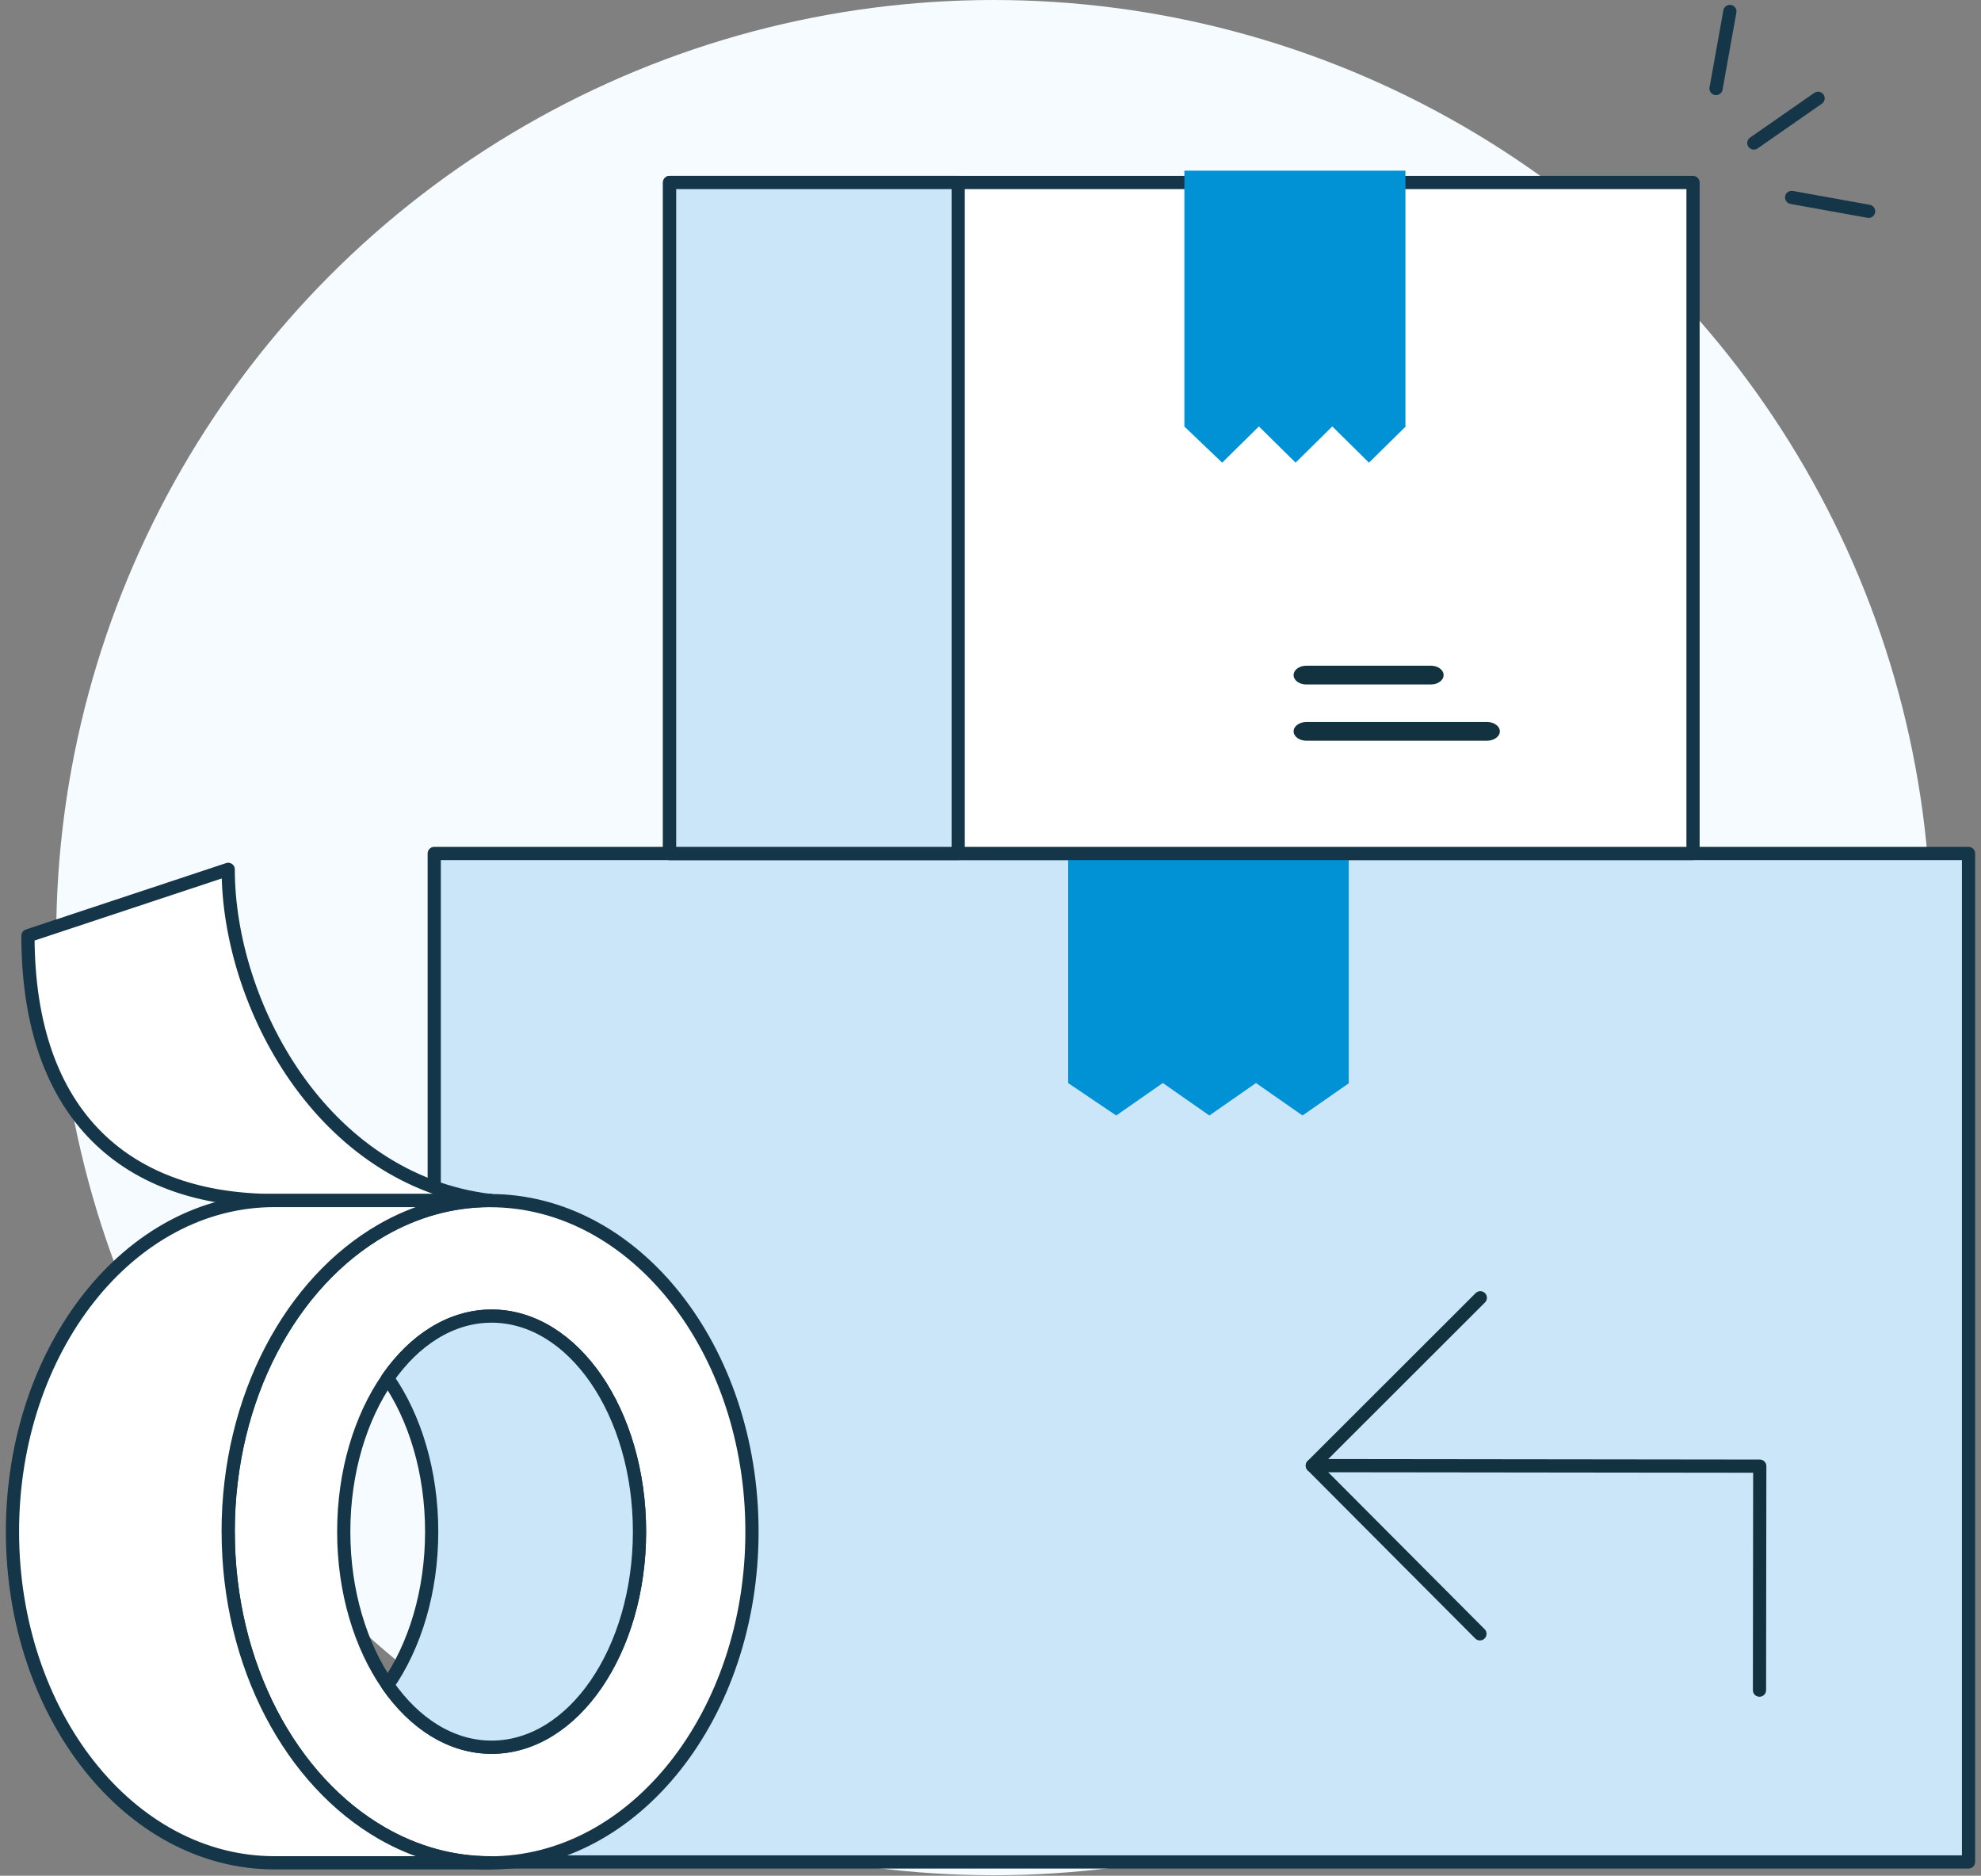 <svg width="150" height="142" viewBox="0 0 150 142" fill="none" xmlns="http://www.w3.org/2000/svg">
<rect x="0" y="0" width="150" height="142" fill="#808080" stroke="none"/>
<g clip-path="url(#clip0_157_3860)">
<circle cx="75.237" cy="70.982" r="70.982" fill="#F6FBFF"/>
<path d="M149.056 64.611H32.879V140.955H149.056V64.611Z" fill="#CBE5F9" stroke="#143648" stroke-linecap="round" stroke-linejoin="round"/>
<path d="M112.059 123.687L99.368 110.953L112.088 98.247" stroke="#13323F" stroke-linecap="round" stroke-linejoin="round"/>
<path d="M99.368 110.953L133.248 110.993L133.228 127.95" stroke="#13323F" stroke-linecap="round" stroke-linejoin="round"/>
<path d="M80.882 64.611V81.996H80.886L84.519 84.447L88.048 81.988L91.573 84.447L95.102 81.988L98.626 84.447L102.127 82.008V64.611H80.882Z" fill="#0092D5"/>
<path d="M128.195 13.816H50.7V64.611H128.195V13.816Z" fill="white" stroke="#143648" stroke-linecap="round" stroke-linejoin="round"/>
<path d="M108.356 51.817H98.903C98.378 51.817 97.951 51.498 97.951 51.107C97.951 50.715 98.378 50.397 98.903 50.397H108.356C108.881 50.397 109.308 50.715 109.308 51.107C109.308 51.498 108.881 51.817 108.356 51.817Z" fill="#12323F"/>
<path d="M112.592 56.076H98.926C98.388 56.076 97.951 55.758 97.951 55.366C97.951 54.974 98.388 54.656 98.926 54.656H112.592C113.13 54.656 113.567 54.974 113.567 55.366C113.567 55.758 113.13 56.076 112.592 56.076Z" fill="#12323F"/>
<path d="M72.554 13.816H50.7V64.611H72.554V13.816Z" fill="#CBE5F9" stroke="#143648" stroke-linecap="round" stroke-linejoin="round"/>
<path d="M89.681 12.92V32.291L92.541 35.025L95.323 32.283L98.102 35.025L100.88 32.283L103.659 35.025L106.418 32.307V12.92H89.681Z" fill="#0092D5"/>
<path d="M37.11 90.883C34.198 90.883 31.432 90.083 28.943 88.654L37.11 90.883Z" fill="white"/>
<path d="M37.11 90.883C34.198 90.883 31.432 90.083 28.943 88.654" stroke="#143648" stroke-linecap="round" stroke-linejoin="round"/>
<path d="M37.11 90.883C24.358 89.332 17.28 75.976 17.28 65.814L2.117 70.841C2.117 84.685 9.824 90.883 20.777 90.883H37.114" fill="white"/>
<path d="M37.11 90.883C24.358 89.332 17.28 75.976 17.28 65.814L2.117 70.841C2.117 84.685 9.824 90.883 20.777 90.883H37.114" stroke="#143648" stroke-linecap="round" stroke-linejoin="round"/>
<path d="M37.11 90.883C34.198 90.883 31.432 91.682 28.943 93.111C22.067 97.048 17.28 105.793 17.28 115.955C17.28 126.117 22.067 134.862 28.943 138.799C31.436 140.224 34.198 141.028 37.11 141.028C48.063 141.028 56.939 129.803 56.939 115.959C56.939 102.115 48.059 90.891 37.11 90.891V90.883ZM37.227 132.274C34.162 132.274 31.383 130.478 29.359 127.567C27.302 124.607 26.028 120.497 26.028 115.955C26.028 111.413 27.302 107.303 29.359 104.343C31.379 101.432 34.158 99.636 37.227 99.636C43.413 99.636 48.426 106.943 48.426 115.955C48.426 124.967 43.413 132.274 37.227 132.274Z" fill="white" stroke="#143648" stroke-linecap="round" stroke-linejoin="round"/>
<path d="M17.276 115.955C17.276 105.793 22.063 97.048 28.939 93.111C31.432 91.686 34.194 90.883 37.106 90.883H20.773C9.82 90.883 0.944 102.107 0.944 115.951C0.944 129.795 9.824 141.019 20.773 141.019H37.11C34.198 141.019 31.432 140.22 28.943 138.791C22.067 134.854 17.28 126.109 17.28 115.947L17.276 115.955Z" fill="white" stroke="#143648" stroke-linecap="round" stroke-linejoin="round"/>
<path d="M37.223 99.632C34.158 99.632 31.379 101.428 29.355 104.339C31.412 107.299 32.686 111.409 32.686 115.951C32.686 120.493 31.412 124.603 29.355 127.563C31.375 130.474 34.154 132.27 37.223 132.27C43.409 132.27 48.422 124.963 48.422 115.951C48.422 106.94 43.409 99.632 37.223 99.632Z" fill="#CBE5F9" stroke="#143648" stroke-linecap="round" stroke-linejoin="round"/>
<path d="M137.664 7.441L132.8 10.825" stroke="#143648" stroke-linecap="round" stroke-linejoin="round"/>
<path d="M130.985 0.868L129.937 6.702" stroke="#143648" stroke-linecap="round" stroke-linejoin="round"/>
<path d="M141.491 15.996L135.663 14.947" stroke="#143648" stroke-linecap="round" stroke-linejoin="round"/>
</g>
<defs>
<clipPath id="clip0_157_3860">
<rect width="150" height="141.964" fill="white"/>
</clipPath>
</defs>
</svg>
